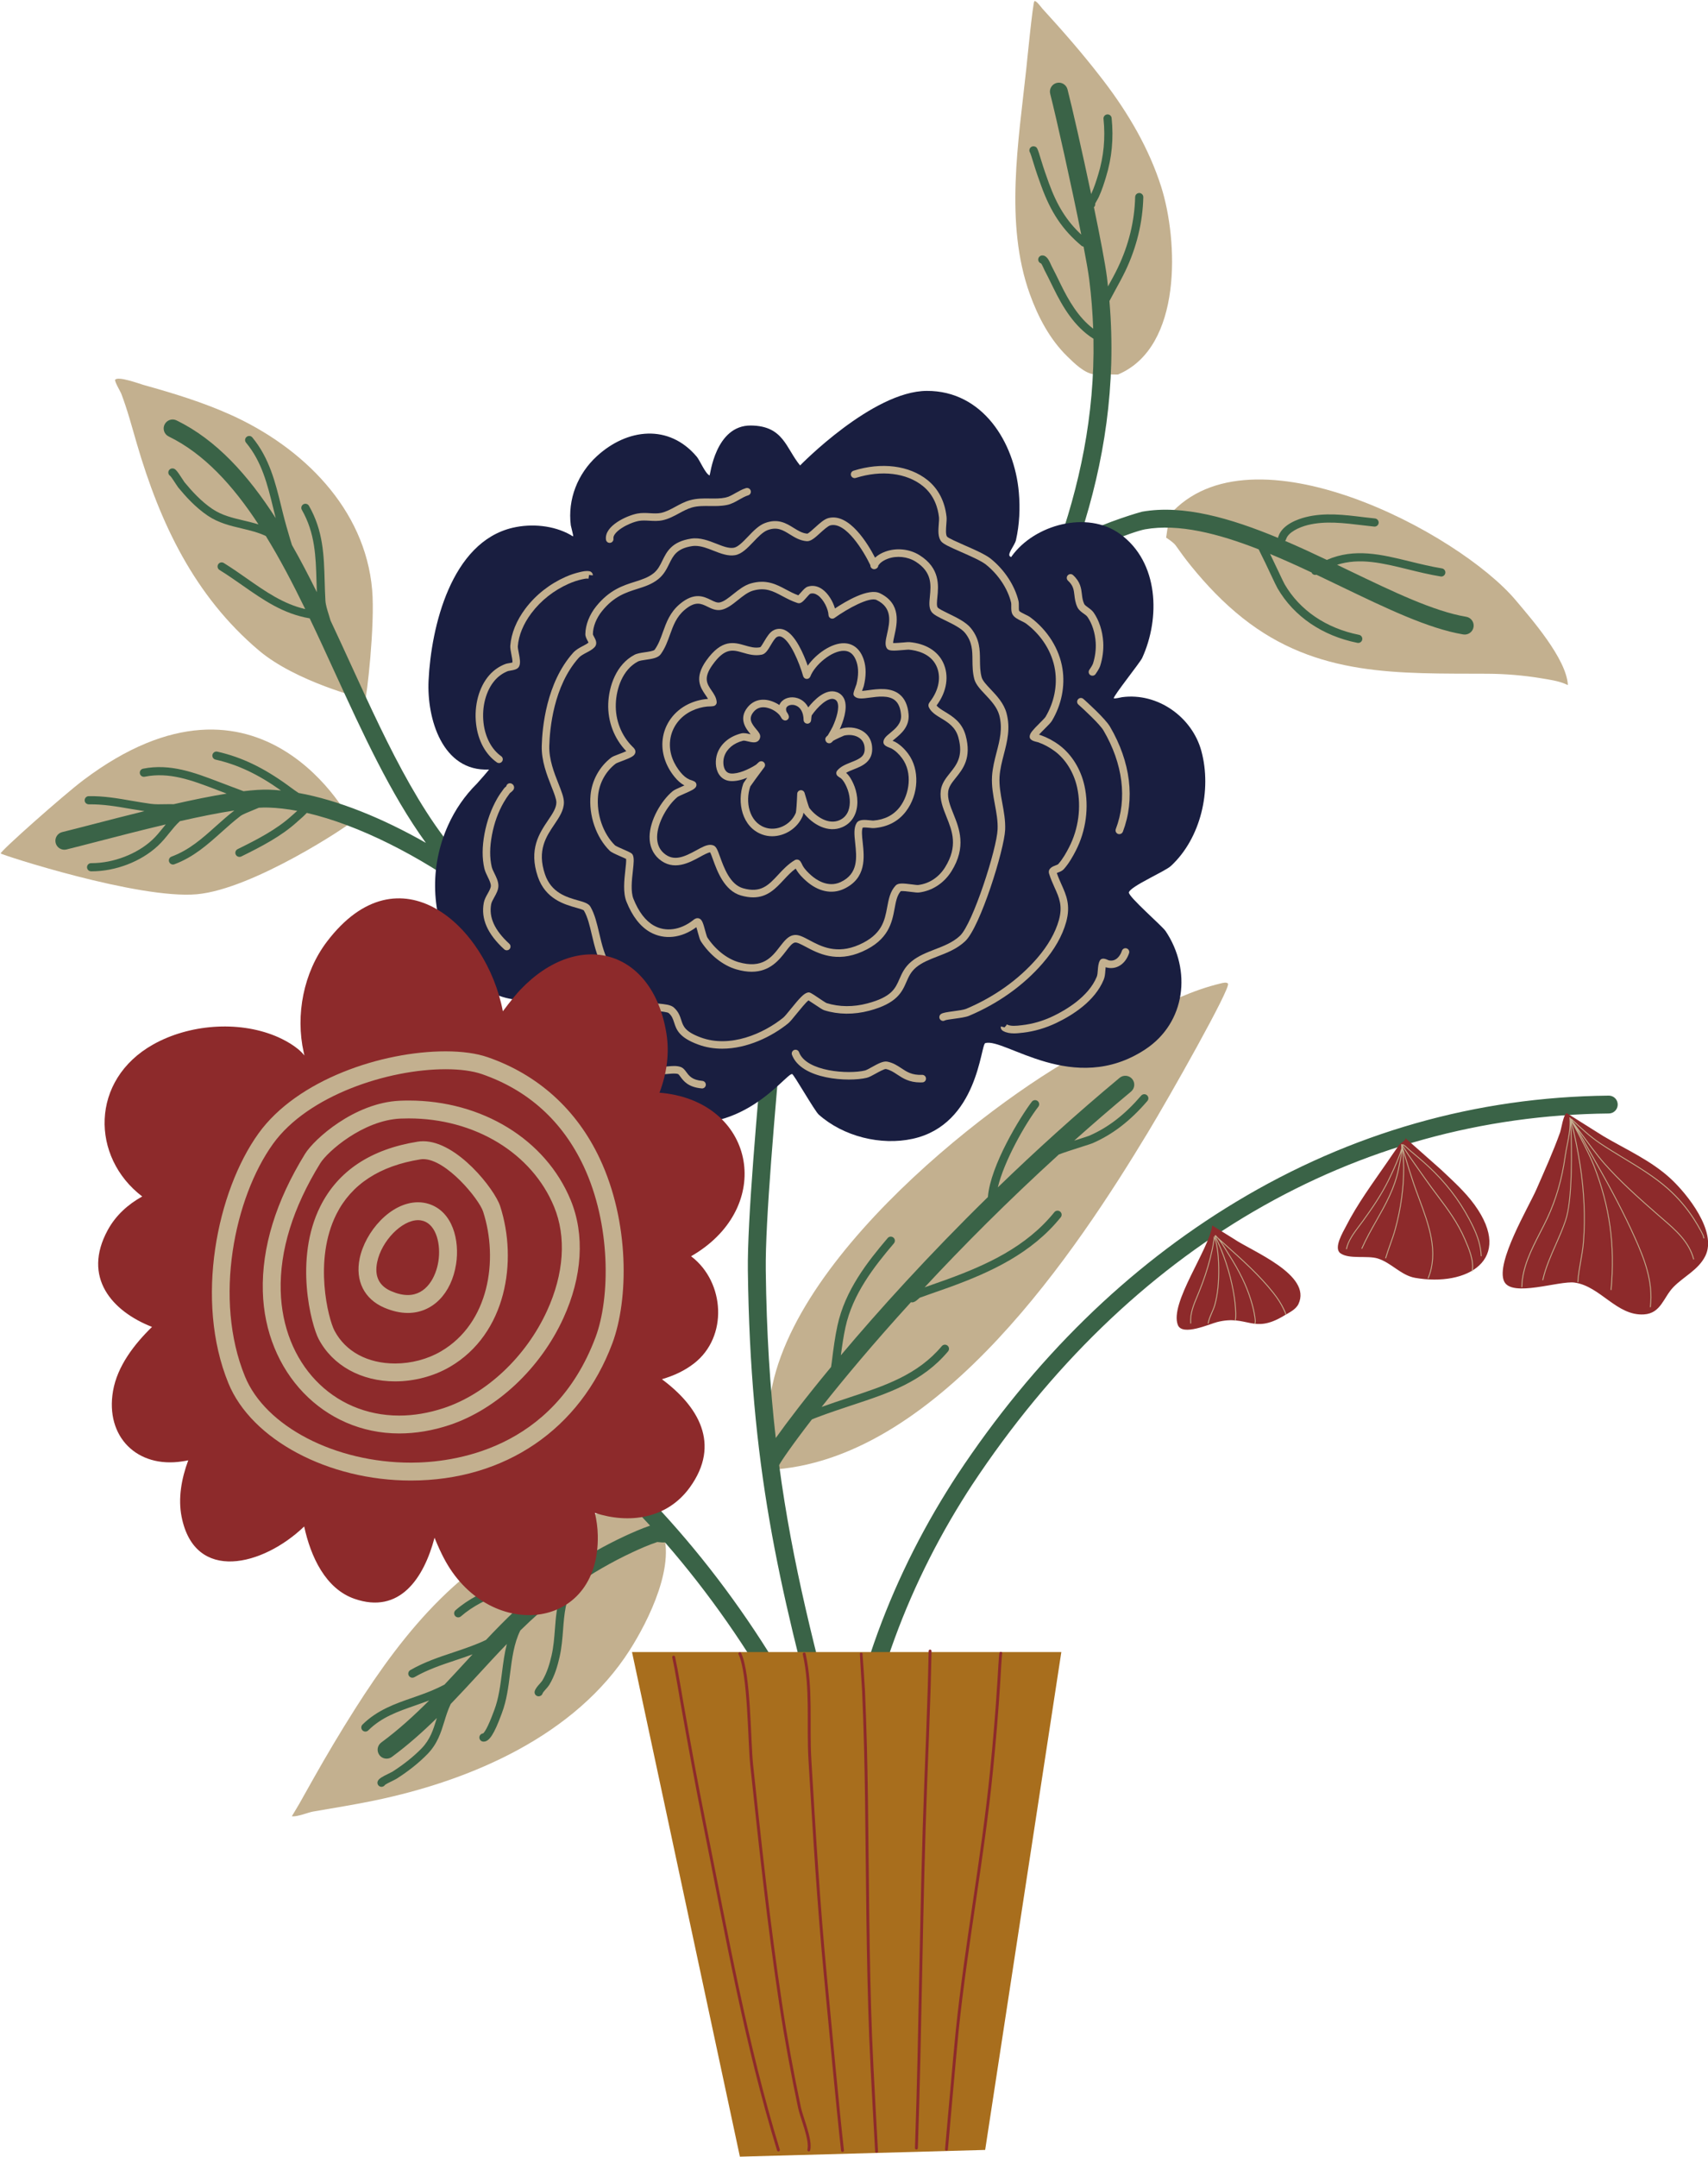 <?xml version="1.0" encoding="UTF-8"?><svg xmlns="http://www.w3.org/2000/svg" xmlns:xlink="http://www.w3.org/1999/xlink" height="610.3" preserveAspectRatio="xMidYMid meet" version="1.1" viewBox="-0.2 -0.3 483.5 610.3" width="483.5" zoomAndPan="magnify">
 <defs>
  <clipPath id="clip1">
   <path d="m178 467h123v142.98h-123z"/>
  </clipPath>
  <clipPath id="clip2">
   <path d="m27 253h456.34v204h-456.34z"/>
  </clipPath>
 </defs>
 <g id="surface1">
  <g id="change1_1"><path d="m185.31 430.29c-4.16-6.26-21.77-1.36-27.09 0.42-26.57 8.9-43.9 30.49-57.98 52.67-4.095 6.45-7.998 13.02-11.744 19.67-1.328 2.36-2.641 4.73-3.98 7.08-0.844 1.48-2.114 3.51-2.102 3.51 1.34 0.28 4.59-1.07 5.961-1.31 5.777-1.01 11.582-1.92 17.315-3.11 27.99-5.79 57.03-18.59 72.35-42.55 5.14-8.05 13.76-24.87 8.75-34.97m32.71-16.21c46.86-3.95 85.38-62.49 105.27-95.38 6.02-9.94 23.53-40.9 22.65-42.07-0.4-0.52-1.6-0.17-2.06-0.06-15.61 3.72-31.36 14.68-44.63 22.61-30.91 18.46-92.94 69.68-82.14 110.92m-195.27-191c-5.613 4.24-23.492 20.08-23.324 20.7 0.094 0.33 38.977 13.01 55.52 11.54 16.019-1.43 43.332-19.7 43.726-20.4 0.035-0.06-25.367-50.01-75.922-11.84zm79.866-22.98c0.35 0.08 2.83-20.95 1.96-30.94-1.99-23.04-19.72-40.31-39.861-49.43-8-3.62-16.441-6.19-24.887-8.54-0.871-0.24-7.179-2.58-8-1.46-0.265 0.37 1.555 3.48 1.715 3.9 1.758 4.6 3.02 9.38 4.395 14.1 6.597 22.62 16.324 43.17 34.582 58.61 10.457 8.84 29.286 13.58 30.096 13.76zm226.73-45.72c-0.98-0.58 1.99 1.23 2.64 2.16 1.39 1.99 2.82 3.93 4.35 5.82 4.39 5.42 9.21 10.48 14.69 14.82 21.06 16.68 44 15.62 69.25 15.74 5.07 0.03 10.13 0.44 15.14 1.27 2.33 0.39 4.89 0.72 7.07 1.68 0.03 0.02 0.58 0.29 0.58 0.22-0.41-7.42-10.4-18.77-14.75-23.95-16.06-19.09-74.98-50.41-98.05-24.12m-20.74-39.86c0.14-0.07-0.31 0.07-0.47 0.05-2.85-0.26-5.78-3.22-7.68-5.07-4.96-4.82-8.31-11.207-10.63-17.664-7.19-19.98-3.18-43.234-0.99-63.797 0.13-1.226 1.85-18.769 2.29-19.082 0.45-0.32 2.01 1.836 2.22 2.071 5.71 6.25 11.24 12.55 16.42 19.254 0.36 0.472 0.74 0.945 1.1 1.421 6.87 9.02 12.73 18.989 16.17 29.832 4.75 14.981 6.15 45.344-12.28 53.085" fill="#c3b08f" fill-rule="evenodd"/></g>
  <g id="change2_1"><path d="m272.79 214.99c0.39 0.22 0.82 0.33 1.25 0.33 0.88 0 1.73-0.46 2.2-1.29 9.95-17.57 19.69-35.83 26.84-55.37 3.51-3.16 17.37-8.55 20.88-9.18 9.45-1.68 20.69 1.19 32.14 5.67 1.22 2.39 2.61 5.34 3.47 7.18 0.91 1.93 1.57 3.33 1.89 3.87 4.63 7.94 12.65 13.41 22.6 15.41 0.07 0.01 0.15 0.02 0.23 0.02 0.53 0 1.02-0.38 1.13-0.93 0.12-0.63-0.28-1.24-0.91-1.36-9.29-1.86-16.76-6.94-21.05-14.3-0.27-0.46-0.97-1.96-1.79-3.7-0.9-1.91-1.67-3.52-2.34-4.89 3.94 1.64 7.88 3.42 11.76 5.25 0.03 0.07 0.04 0.14 0.09 0.2 0.29 0.43 0.82 0.59 1.29 0.44 2.36 1.12 4.7 2.25 7.01 3.36 12.67 6.1 24.64 11.87 34.53 13.53 1.38 0.23 2.69-0.7 2.92-2.08s-0.7-2.69-2.08-2.92c-9.18-1.53-20.83-7.15-33.18-13.09-1.12-0.54-2.24-1.08-3.37-1.62 6.42-2.05 12.86-0.48 20.06 1.29 2.98 0.73 6.05 1.49 9.25 2.01 0.07 0.01 0.12 0.02 0.19 0.02 0.56 0 1.05-0.41 1.14-0.98 0.1-0.63-0.33-1.22-0.96-1.32-3.1-0.51-6.14-1.25-9.07-1.97-8.04-1.98-15.71-3.85-23.5-0.43-3.89-1.85-7.84-3.68-11.82-5.38 0.13-0.14 0.25-0.31 0.31-0.57 0.65-1.92 3.68-3.31 6.07-3.91 4.91-1.24 10.3-0.58 15.51 0.05 1.12 0.13 2.23 0.27 3.32 0.38 0.63 0.06 1.2-0.39 1.27-1.03 0.06-0.63-0.4-1.2-1.03-1.27-1.08-0.11-2.17-0.24-3.28-0.37-5.42-0.67-11.03-1.35-16.35 0-1.93 0.48-6.51 1.97-7.68 5.35-0.09 0.15-0.13 0.33-0.14 0.52-13.39-5.57-26.89-9.49-38.52-7.41-0.16 0.02-9.93 2.77-17.38 6.62 6.63-20.44 10.2-42.31 8.17-66.237 0.55-1.047 1.11-2.09 1.68-3.125 0.94-1.719 1.92-3.496 2.8-5.317 3.21-6.726 4.93-13.769 5.11-20.937 0.01-0.641-0.49-1.168-1.13-1.188-0.64-0.004-1.17 0.493-1.18 1.129-0.17 6.84-1.82 13.571-4.89 19.996-0.84 1.762-1.81 3.512-2.74 5.2l-0.06 0.117c-0.1-0.863-0.18-1.723-0.29-2.594-0.5-3.887-1.96-11.476-3.69-19.824 0.3-0.274 0.43-0.664 0.36-1.043 0.13-0.238 0.29-0.512 0.4-0.715 0.26-0.449 0.51-0.894 0.64-1.184 0.86-1.882 1.49-3.867 2.01-5.586 1.67-5.46 2.19-10.921 1.6-16.703-0.07-0.632-0.61-1.097-1.27-1.031-0.64 0.067-1.1 0.637-1.03 1.27 0.56 5.464 0.07 10.629-1.51 15.789-0.5 1.644-1.11 3.551-1.9 5.304-0.02 0.043-0.06 0.106-0.09 0.157-2.52-11.946-5.38-24.528-6.69-29.602-0.35-1.355-1.73-2.172-3.08-1.824s-2.17 1.73-1.82 3.082c1.64 6.398 6.01 25.863 8.79 39.832-4.12-3.852-6.85-8.215-9.16-14.574-0.68-1.864-1.46-4.078-2.17-6.414-1.09-3.645-1.19-3.688-1.75-3.914-0.32-0.133-0.69-0.118-0.99 0.043-0.57 0.3-0.78 1-0.48 1.566 0.03 0.051 0.06 0.102 0.09 0.145 0.13 0.324 0.46 1.289 0.93 2.859 0.71 2.359 1.51 4.613 2.2 6.504 2.74 7.551 6.05 12.461 11.4 16.949 0.17 0.145 0.38 0.215 0.59 0.242 0.76 3.938 1.33 7.219 1.6 9.317 0.6 4.711 0.95 9.339 1.12 13.898-4.21-3.187-6.99-8.043-9.17-12.496l-0.42-0.863c-0.69-1.422-1.41-2.887-2.16-4.313-0.07-0.125-0.14-0.293-0.22-0.476-0.4-0.891-0.89-1.997-1.78-2.442-0.32-0.16-0.96-0.25-1.42 0.153-0.36 0.308-0.49 0.796-0.34 1.242 0.12 0.359 0.42 0.633 0.77 0.742 0.22 0.269 0.52 0.937 0.66 1.242 0.1 0.238 0.2 0.453 0.28 0.617 0.74 1.395 1.44 2.844 2.13 4.246l0.43 0.871c2.54 5.196 5.87 10.915 11.32 14.332 0.37 21.738-3.95 41.798-10.78 60.668-0.63 0.78-1.04 1.57-1.17 2.36-0.04 0.27-0.04 0.54 0 0.8-6.94 18.32-16.15 35.55-25.55 52.15-0.7 1.21-0.27 2.76 0.95 3.45" fill="#3a6347"/></g>
  <g id="change2_2"><path d="m133.54 252.82c0.51 0.43 1.02 0.85 1.53 1.27 0.23 0.18 0.48 0.31 0.73 0.4 15.84 11.94 28.83 26.13 33.17 38.53 0.37 1.04 1.34 1.69 2.39 1.69 0.28 0 0.56-0.05 0.84-0.14 1.32-0.46 2.01-1.91 1.55-3.23-4.92-14.05-19.7-29.93-37.44-42.82-15.59-13.64-26.53-37.52-37.119-60.63-1.921-4.19-3.851-8.41-5.82-12.58-0.152-0.54-0.316-1.08-0.484-1.61-0.438-1.39-0.895-2.82-0.969-4.06-0.109-1.86-0.16-3.71-0.211-5.49-0.211-7.33-0.406-14.25-4.449-21.32-0.32-0.55-1.024-0.74-1.578-0.43-0.555 0.32-0.75 1.03-0.43 1.58 3.754 6.57 3.945 13.2 4.145 20.23 0.027 1 0.058 2.02 0.097 3.06-2.262-4.57-4.59-9.04-7.031-13.32-0.176-0.54-0.352-1.08-0.512-1.63-0.66-2.2-1.418-4.81-2.066-7.42l-0.438-1.78c-1.668-6.8-3.386-13.83-8.218-19.64-0.407-0.49-1.137-0.55-1.629-0.14-0.493 0.41-0.559 1.13-0.149 1.62 4.489 5.4 6.071 11.86 7.746 18.71l0.442 1.79c0.074 0.29 0.148 0.57 0.218 0.86-7.808-12.17-16.812-22.17-28.082-27.66-1.257-0.61-2.773-0.09-3.386 1.17-0.614 1.26-0.09 2.77 1.168 3.38 9.996 4.87 18.203 13.85 25.422 24.89-1.383-0.43-2.786-0.77-4.172-1.1-3.164-0.75-6.153-1.45-8.844-3.25-3.289-2.2-5.969-5.22-7.926-7.58-0.078-0.11-0.258-0.38-0.484-0.73-1.719-2.65-2.125-3.17-2.922-3.19-0.637 0-1.168 0.49-1.18 1.13-0.011 0.44 0.227 0.82 0.582 1.03 0.344 0.38 1.199 1.7 1.582 2.29 0.305 0.46 0.543 0.83 0.629 0.93 2.067 2.5 4.895 5.67 8.434 8.04 3.035 2.03 6.371 2.82 9.597 3.58 2.379 0.57 4.665 1.12 6.778 2.13 3.961 6.42 7.633 13.44 11.156 20.68-6.227-1.46-11.223-4.95-16.457-8.61-2.105-1.48-4.285-3-6.594-4.43-0.543-0.34-1.258-0.17-1.594 0.37-0.335 0.55-0.167 1.26 0.379 1.6 2.25 1.39 4.403 2.9 6.481 4.35 5.918 4.14 11.547 8.07 19.043 9.34 2.422 5.05 4.781 10.2 7.125 15.32 7.8 17.02 15.78 34.44 25.77 48.21-12.22-6.97-24.848-12.1-36.036-14.12-0.683-0.45-1.57-1.06-2.73-1.93l-0.235-0.18c-7.023-5.09-13.203-8.04-20.035-9.58-0.617-0.14-1.238 0.25-1.379 0.87-0.144 0.62 0.25 1.24 0.871 1.38 6.293 1.42 12.039 4.14 18.52 8.74-1.148-0.11-2.285-0.2-3.391-0.23-2.007-0.06-4.453 0.1-7.211 0.43l-0.043-0.02c-1.07-0.4-2.136-0.8-3.203-1.2l-1.84-0.7c-0.664-0.25-1.324-0.5-1.984-0.75-6.73-2.57-13.691-5.23-21.363-3.7-0.625 0.13-1.031 0.74-0.906 1.37 0.125 0.62 0.734 1.03 1.359 0.9 7.016-1.4 13.363 1.03 20.086 3.59 0.664 0.25 1.328 0.51 1.996 0.76l1.137 0.43c-4.621 0.75-9.778 1.81-15.016 3-0.797-0.02-1.602-0.02-2.391 0-1.347 0.03-2.742 0.07-4.035-0.1-1.801-0.24-3.629-0.56-5.398-0.86-3.957-0.69-8.043-1.4-12.235-1.31-0.636 0.01-1.144 0.54-1.132 1.18 0.011 0.64 0.515 1.11 1.179 1.13 3.965-0.07 7.766 0.58 11.793 1.28 1.297 0.22 2.629 0.44 3.965 0.64-5.215 1.28-10.258 2.59-14.664 3.73-3.41 0.88-6.371 1.65-8.629 2.2-1.355 0.33-2.191 1.7-1.859 3.06 0.332 1.35 1.699 2.19 3.058 1.86 2.274-0.56 5.258-1.33 8.7-2.22 5.5-1.42 12.414-3.22 19.418-4.87-0.266 0.33-0.532 0.65-0.797 0.98-0.93 1.15-1.895 2.35-3.02 3.39-4.301 4.01-11.019 6.59-17.152 6.59-0.055 0-0.113-0.01-0.168 0-0.633 0-1.149 0.51-1.156 1.14-0.004 0.64 0.511 1.16 1.148 1.17h0.18c6.785 0 13.945-2.75 18.726-7.2 1.242-1.16 2.262-2.42 3.242-3.64 0.969-1.2 1.903-2.35 3-3.35 5.438-1.23 10.778-2.32 15.403-3.02-1.828 1.42-3.539 2.94-5.184 4.41-3.89 3.49-7.566 6.78-12.59 8.64-0.597 0.22-0.906 0.88-0.683 1.48 0.172 0.47 0.613 0.76 1.082 0.76 0.137 0 0.269-0.03 0.402-0.07 5.438-2.01 9.449-5.61 13.332-9.09 1.707-1.52 3.473-3.11 5.352-4.55 0.629-0.48 2.082-1.06 3.363-1.58 0.754-0.3 1.367-0.55 1.871-0.78 0.984-0.06 1.899-0.08 2.711-0.05 2.586 0.08 5.313 0.4 8.149 0.93-0.383 0.36-0.848 0.78-1.43 1.28l-0.242 0.21c-4.2 3.79-9.586 6.59-15.2 9.35-0.574 0.28-0.808 0.98-0.527 1.55 0.203 0.41 0.613 0.64 1.039 0.64 0.172 0 0.344-0.03 0.512-0.11 5.765-2.84 11.308-5.72 15.726-9.71l0.196-0.18c1.156-0.98 2.015-1.78 2.629-2.45 14.719 3.4 31.919 12.18 46.899 23.09" fill="#3a6347"/></g>
  <g id="change2_3"><path d="m455.19 309.73c-37.51 0.38-72.99 10.48-105.46 30.04-30.72 18.51-57.3 44.52-78.98 77.32-0.9 1.37-1.87 2.88-2.95 4.63-9.03 14.53-16.29 29.95-21.57 45.83-3.65 10.97-6.04 21.04-7.27 30.68-8.51-31.34-14.87-56.04-18.6-83.93 0.01-0.04 0.04-0.07 0.05-0.1 0.38-0.84 3.52-5.47 9.21-12.83 0.54-0.24 1.09-0.45 1.67-0.67 3.12-1.18 6.33-2.25 9.1-3.17l0.82-0.27c10.14-3.35 19.72-6.52 26.96-15.15 0.41-0.49 0.35-1.22-0.14-1.63s-1.22-0.35-1.63 0.14c-6.83 8.13-16.1 11.2-25.92 14.44l-0.82 0.28c-2.23 0.73-4.75 1.57-7.28 2.49 6.18-7.82 14.67-18.01 25.28-29.64 0.12 0.03 0.23 0.04 0.34 0.04 0.65 0 1.18-0.46 1.66-0.88 0.17-0.15 0.45-0.4 0.55-0.45 1.4-0.51 2.81-1 4.21-1.49 1.44-0.5 2.89-1 4.32-1.52 11.36-4.16 23.02-9.42 31.33-19.73 0.4-0.5 0.32-1.23-0.18-1.62-0.49-0.4-1.22-0.33-1.62 0.17-7.96 9.87-19.28 14.97-30.32 19-1.42 0.52-2.86 1.02-4.29 1.52-0.71 0.24-1.41 0.5-2.12 0.75 10.75-11.57 23.48-24.38 37.99-37.59 1.15-0.47 4.52-1.55 6.43-2.16 1.89-0.6 2.81-0.9 3.11-1.03 5.73-2.5 10.67-6.31 15.53-11.96 0.42-0.49 0.36-1.22-0.13-1.63-0.48-0.42-1.21-0.36-1.63 0.12-4.62 5.38-9.29 8.99-14.7 11.35-0.22 0.1-1.63 0.55-2.88 0.95-0.49 0.15-0.95 0.3-1.38 0.44 5.15-4.6 10.52-9.24 16.09-13.88 1.08-0.9 1.22-2.5 0.33-3.57-0.9-1.07-2.5-1.22-3.57-0.32-12.45 10.37-23.99 20.85-34.47 31 1.79-7.51 7.75-17.99 11.47-22.84 0.39-0.5 0.29-1.23-0.22-1.62-0.5-0.39-1.23-0.29-1.62 0.21-3.23 4.23-11.75 18.05-12.44 26.98-16.97 16.62-31.05 32.22-41.62 44.78 0.36-2.76 0.74-5.35 1.29-7.89 2.04-9.46 8.15-17.23 13.72-23.78 0.41-0.49 0.36-1.22-0.13-1.63s-1.22-0.36-1.63 0.13c-5.75 6.76-12.07 14.8-14.22 24.79-0.7 3.21-1.12 6.41-1.56 9.97l-0.05 0.4c-0.06 0.46-0.11 0.9-0.19 1.32-7.13 8.6-12.42 15.55-15.66 20.1-1.64-14.37-2.61-29.77-2.83-47.46-0.18-13.85 2.63-45.24 4.88-70.46 1.27-14.11 2.36-26.29 2.81-33.82 0.08-1.4-0.98-2.6-2.38-2.68-1.42-0.1-2.59 0.98-2.68 2.37-0.44 7.46-1.53 19.61-2.79 33.68-2.27 25.34-5.09 56.86-4.91 70.97 0.71 55.21 8.5 88.27 21.53 136.51-16.57-34.8-40.65-66.55-69.1-90.47-0.13-0.12-0.44-0.4-0.87-0.8-7.76-7.14-9.9-8.39-12.07-7.1-1.2 0.72-1.59 2.27-0.88 3.47 0.48 0.79 1.31 1.23 2.17 1.24 0.81 0.43 2.76 1.89 7.35 6.12 0.51 0.47 0.89 0.81 1.05 0.94 8.1 6.82 15.84 14.28 23.14 22.28-2.6 0.9-5.08 2-7.17 2.97-5.54 2.58-10.92 5.63-16.08 9.1-1.35 0.34-2.76 0.67-4.29 1.01l-0.47 0.1c-9.26 2.05-19.75 4.37-27.06 10.76-0.48 0.42-0.53 1.15-0.11 1.63s1.15 0.53 1.63 0.11c6.69-5.84 16.52-8.13 25.34-10.08-0.18 0.12-0.35 0.25-0.52 0.37-6.54 4.94-12.28 10.61-17.71 16.37-1.34 0.66-2.73 1.21-4.08 1.72-1.78 0.67-3.58 1.28-5.32 1.86-3.97 1.32-8.07 2.69-12.03 4.96-0.55 0.32-0.74 1.02-0.43 1.58 0.22 0.37 0.61 0.58 1.01 0.58 0.19 0 0.39-0.05 0.57-0.15 3.76-2.16 7.57-3.43 11.61-4.78 1.59-0.53 3.22-1.08 4.86-1.69-0.68 0.74-1.37 1.49-2.05 2.22-1.94 2.11-3.9 4.24-5.9 6.35-0.49 0.26-1.04 0.53-1.65 0.82l-0.28 0.13c-2.31 1.1-4.75 1.94-7.1 2.76-4.93 1.71-10.01 3.48-14.18 7.6-0.45 0.45-0.45 1.18 0 1.64 0.22 0.22 0.52 0.34 0.82 0.34 0.29 0 0.59-0.11 0.81-0.33 3.79-3.76 8.41-5.36 13.3-7.06 1.3-0.46 2.62-0.92 3.95-1.42-4.23 4.24-8.68 8.31-13.56 11.9-1.13 0.83-1.37 2.41-0.54 3.54 0.49 0.67 1.26 1.03 2.04 1.03 0.52 0 1.05-0.16 1.5-0.49 4.58-3.38 8.77-7.11 12.73-11-0.03 0.1-0.07 0.21-0.1 0.32-0.91 2.95-1.76 5.74-4.25 8.3-2.26 2.31-5.04 4.52-8.25 6.58-0.16 0.1-0.61 0.32-1.02 0.51-1.84 0.9-2.74 1.4-3.08 2.09-0.28 0.57-0.04 1.27 0.53 1.54 0.17 0.09 0.34 0.12 0.51 0.12 0.38 0 0.76-0.19 0.97-0.53 0.32-0.27 1.5-0.85 2.09-1.13 0.54-0.27 0.97-0.48 1.24-0.65 3.37-2.15 6.28-4.48 8.67-6.92 2.88-2.95 3.85-6.15 4.8-9.23 0.5-1.63 1.02-3.32 1.82-4.98 2.69-2.79 5.29-5.61 7.86-8.4 2.62-2.85 5.28-5.74 8.02-8.57-0.67 2.64-1.03 5.39-1.37 8.09-0.46 3.6-0.94 7.33-2.17 10.58l-0.14 0.36c-1.83 4.99-2.76 6.05-3.03 6.27-0.54 0.04-1 0.47-1.06 1.02-0.07 0.64 0.38 1.21 1.02 1.29 0.06 0 0.13 0.01 0.2 0.01 1.59 0 2.98-2.17 5.05-7.8l0.12-0.33c1.33-3.51 1.82-7.37 2.3-11.11 0.56-4.4 1.11-8.59 2.89-12.2 3.49-3.42 7.14-6.7 11.06-9.67 0.09-0.06 0.17-0.12 0.25-0.18-1.01 3.1-1.26 6.28-1.5 9.38-0.19 2.49-0.38 5.06-0.97 7.6-0.48 2.07-1.21 4.73-2.61 7.05-0.14 0.22-0.44 0.55-0.72 0.88-0.58 0.65-1.18 1.33-1.41 2.06-0.2 0.61 0.14 1.26 0.75 1.45 0.12 0.04 0.23 0.05 0.35 0.05 0.49 0 0.95-0.31 1.1-0.8 0.08-0.27 0.6-0.84 0.94-1.23 0.37-0.41 0.72-0.81 0.97-1.22 1.57-2.58 2.36-5.48 2.88-7.72 0.63-2.71 0.83-5.37 1.03-7.94 0.33-4.32 0.65-8.43 2.94-12.25 5.32-3.68 10.9-6.9 16.65-9.58 2.08-0.97 4.55-2.08 7.07-2.92 0.17 0 0.46 0.04 0.66 0.06 0.59 0.08 1.09 0.08 1.53 0.05 24.79 28.5 44.13 63.17 54.86 99.17 0.32 1.1 1.33 1.81 2.42 1.81 0.24 0 0.48-0.04 0.72-0.11 1.34-0.4 2.11-1.81 1.71-3.15-1.56-5.24-3.3-10.45-5.21-15.61 0.28-0.18 0.52-0.41 0.72-0.68 0.43-0.62 0.57-1.4 0.37-2.13l-0.49-1.8c-0.13-3.05 0.28-9.73 0.51-12.05 1.07-10.14 3.48-20.76 7.38-32.46 5.15-15.51 12.24-30.56 21.06-44.76 1.06-1.71 2-3.18 2.88-4.51 44.32-67.04 108.34-104.36 180.26-105.09 1.4-0.02 2.52-1.16 2.5-2.56-0.01-1.39-1.13-2.5-2.55-2.5" fill="#3a6347"/></g>
  <g clip-path="url(#clip1)" id="change3_1">
   <path d="m300.24 467.19l-21.56 140.88-69.43 1.91-30.54-142.79h121.53" fill="#a86e1d" fill-rule="evenodd"/>
  </g>
  <g id="change4_1"><path d="m226.29 131.41s20.49-21.05 35.87-21.1c15.82-0.05 24.81 14.55 26.05 28.69 0.4 4.52 0.19 9.09-0.81 13.53-0.36 1.62-2.98 4.36-1.38 4.78 0.09 0.02 0.12-0.13 0.17-0.2 6.44-8.97 21.4-13.04 30.7-6.29 10.97 7.95 11.41 23.77 6.23 35.08-0.59 1.28-8.21 10.8-8.03 11.38 0.06 0.24 2.19-0.28 2.36-0.3 10.08-1.34 19.82 5.63 22.43 15.23 3 11.07-0.14 24.67-8.61 32.53-1.7 1.58-11.45 5.74-11.9 7.47-0.3 1.13 9.38 9.47 10.39 10.97 7.4 11.02 5.75 25.91-5.79 33.49-20.27 13.32-39.78-3.36-45.25-1.8-1.36 0.39-2.02 23.02-20.56 27.08-9.03 1.98-19.63-0.66-26.59-6.85-1.18-1.05-7.08-11.45-7.54-11.48-1.92-0.12-14.81 18.98-37.01 12.63-11.28-3.23-22.14-11.53-24.92-23.39-1.37-5.82-1.67-12.61 0.73-18.22 0.07-0.17-6.49 6.11-11.04 7.39-9.57 2.68-19.43-4-23.84-12.12-6.18-11.41-6.62-24.93-1.29-36.7 1.98-4.4 4.72-8.37 8.14-11.76 0.38-0.37 3.53-4 3.42-3.99-13.23 0.62-17.62-14.46-17.1-25.2 0.72-15.1 6.37-39.15 23.82-43.22 5.32-1.24 11.56-0.69 16.36 2.02 0.08 0.05 0.63 0.45 0.75 0.37 0.11-0.06-0.65-2.87-0.67-3.09-0.92-7.38 1.96-14.57 7.37-19.54 8.6-7.9 20.42-9.22 28.3 0.15 0.85 1 2.45 4.86 3.63 5.29 0.14 0.06 1.58-14.24 11.7-14.13 9.24 0.1 9.87 6.4 13.91 11.3" fill="#191e40" fill-rule="evenodd"/></g>
  <g id="change1_2"><path d="m160.8 164.88c1.2-0.53 2.44-0.95 3.69-1.23 0.57-0.13 1.27-0.29 1.76-0.21 0.02 0.01 0.12 0.02 0.14 0.02l0.16-1.05-1.07-0.12 2.13 0.23c0.05-0.56-0.41-1.08-0.96-1.18-0.95-0.16-1.92 0.06-2.63 0.23-1.39 0.32-2.76 0.77-4.09 1.36-4.55 2.02-8.5 5.13-11.41 9-2.52 3.36-3.99 6.98-4.27 10.49-0.04 0.64 0.12 1.47 0.3 2.42 0.13 0.66 0.36 1.81 0.32 2.32-0.28 0.09-0.76 0.17-1.02 0.21-0.4 0.07-0.72 0.12-0.96 0.22-1.74 0.64-3.32 1.74-4.59 3.18-2.91 3.31-4.34 8.59-3.73 13.78 0.55 4.73 2.64 8.59 5.87 10.88 0.19 0.14 0.4 0.2 0.62 0.2 0.33 0 0.66-0.16 0.87-0.45 0.34-0.48 0.23-1.15-0.25-1.49-2.7-1.9-4.52-5.33-5-9.39-0.54-4.6 0.7-9.25 3.23-12.12 1.03-1.17 2.32-2.07 3.71-2.59 0.13-0.04 0.34-0.07 0.59-0.11 1.08-0.19 2.11-0.37 2.52-1.16 0.49-0.93 0.21-2.37-0.08-3.89-0.14-0.7-0.29-1.5-0.27-1.85 0.24-3.1 1.57-6.34 3.85-9.37 2.69-3.58 6.34-6.46 10.57-8.33" fill="#c3b08f"/></g>
  <g id="change1_3"><path d="m306.49 197.48c-0.44-0.39-1.11-0.36-1.51 0.09-0.39 0.44-0.35 1.11 0.09 1.5 1.63 1.45 6.07 5.57 7.11 7.34 5.51 9.42 6.75 19.32 3.48 27.89-0.21 0.55 0.07 1.16 0.62 1.38 0.12 0.04 0.25 0.06 0.38 0.06 0.43 0 0.83-0.26 1-0.68 3.5-9.18 2.21-19.74-3.64-29.73-1.4-2.38-6.91-7.3-7.53-7.85" fill="#c3b08f"/></g>
  <g id="change1_4"><path d="m172.39 153.32c0.05 0 0.09-0.01 0.14-0.01 0.58-0.08 1-0.61 0.92-1.2-0.25-1.92 4.23-4.44 7.17-5 0.97-0.18 1.99-0.12 3.06-0.06 1.2 0.07 2.45 0.14 3.72-0.14 1.68-0.36 3.17-1.17 4.62-1.95 1.24-0.67 2.41-1.3 3.66-1.66 1.65-0.46 3.31-0.43 5.08-0.41 1.57 0.02 3.19 0.04 4.83-0.3 1.29-0.26 2.41-0.9 3.48-1.52 0.86-0.48 1.67-0.95 2.52-1.2 0.57-0.17 0.89-0.76 0.72-1.33-0.17-0.56-0.76-0.88-1.33-0.72-1.09 0.33-2.04 0.88-2.97 1.4-0.97 0.56-1.89 1.08-2.86 1.28-1.41 0.3-2.84 0.28-4.36 0.26-1.84-0.03-3.74-0.05-5.68 0.49-1.48 0.41-2.82 1.14-4.11 1.84-1.37 0.74-2.67 1.44-4.05 1.74-0.99 0.21-2.04 0.15-3.15 0.09-1.16-0.07-2.35-0.13-3.57 0.1-2.83 0.53-9.41 3.42-8.89 7.37 0.06 0.54 0.52 0.93 1.05 0.93" fill="#c3b08f"/></g>
  <g id="change1_5"><path d="m144.59 221.43c-0.54-0.24-1.17 0-1.41 0.54-0.04 0.08-0.06 0.17-0.08 0.25 0 0.01-0.01 0.01-0.02 0.02-0.23 0.18-0.47 0.37-0.64 0.61-0.72 0.94-1.37 1.9-1.92 2.86-1.67 2.92-2.87 6.24-3.56 9.88-0.7 3.75-0.71 6.98-0.05 9.86 0.2 0.84 0.59 1.63 0.96 2.39 0.43 0.89 0.84 1.72 0.88 2.46 0.02 0.63-0.45 1.47-0.9 2.27-0.46 0.82-0.93 1.67-1.1 2.59-0.86 4.53 1.04 8.84 5.78 13.17 0.2 0.19 0.46 0.28 0.72 0.28 0.29 0 0.57-0.11 0.79-0.34 0.39-0.44 0.36-1.12-0.07-1.51-4.15-3.8-5.83-7.46-5.13-11.21 0.11-0.57 0.48-1.23 0.87-1.93 0.6-1.07 1.22-2.18 1.17-3.42-0.05-1.18-0.58-2.25-1.09-3.3-0.34-0.68-0.66-1.33-0.8-1.93-0.6-2.59-0.58-5.53 0.07-8.99 0.64-3.4 1.76-6.5 3.32-9.21 0.5-0.88 1.09-1.76 1.74-2.62 0.07-0.08 0.18-0.16 0.29-0.24 0.45-0.36 1-0.8 0.91-1.53-0.06-0.42-0.33-0.77-0.73-0.95" fill="#c3b08f"/></g>
  <g id="change1_6"><path d="m198.62 305.56c-2.88-0.24-3.74-1.42-4.5-2.45-0.45-0.62-0.92-1.26-1.74-1.52-1.11-0.36-2.35-0.24-3.55-0.13-0.95 0.09-1.85 0.17-2.57 0.02-4.13-0.86-7.96-3.48-11.71-8-2.06-2.48-3.67-5.28-4.79-8.3-0.41-1.11-0.7-2.12-0.88-3.09-0.02-0.16-0.09-0.4-0.17-0.64-0.01-0.06-0.03-0.13-0.05-0.19 0.18-0.47 0.01-1.02-0.43-1.3-0.53-0.33-1.03-0.2-1.34 0.03-0.68 0.53-0.45 1.31-0.22 2.07 0.05 0.16 0.1 0.31 0.12 0.41 0.19 1.1 0.51 2.23 0.97 3.46 1.2 3.24 2.94 6.24 5.15 8.91 4.07 4.91 8.3 7.77 12.91 8.73 1.04 0.21 2.14 0.11 3.2 0.01 1.04-0.09 2.02-0.18 2.71 0.04 0.16 0.05 0.43 0.42 0.67 0.75 0.87 1.19 2.19 2.99 6.05 3.32 0.03 0 0.06 0.01 0.09 0.01 0.55 0 1.01-0.43 1.06-0.98 0.05-0.59-0.39-1.11-0.98-1.16" fill="#c3b08f"/></g>
  <g id="change1_7"><path d="m303.94 168.09c0.12 1.03 0.26 2.19 0.85 3.44 0.37 0.79 1.12 1.33 1.78 1.81 0.43 0.31 0.87 0.62 1.07 0.93 1.31 1.87 2.16 4.52 2.33 7.24 0.12 1.97-0.15 4.03-0.76 5.95-0.14 0.41-0.68 1.28-1.03 1.77-0.34 0.48-0.23 1.15 0.25 1.49 0.19 0.13 0.41 0.19 0.62 0.19 0.33 0 0.66-0.15 0.87-0.44 0.17-0.24 1.04-1.49 1.32-2.35 0.7-2.18 0.99-4.51 0.86-6.74-0.19-3.11-1.17-6.14-2.71-8.34-0.41-0.59-1-1.02-1.57-1.43-0.45-0.32-0.96-0.7-1.1-0.99-0.44-0.94-0.55-1.83-0.66-2.78-0.19-1.63-0.41-3.49-2.49-5.39-0.43-0.41-1.11-0.38-1.51 0.06-0.4 0.43-0.37 1.11 0.07 1.51 1.49 1.37 1.63 2.56 1.81 4.07" fill="#c3b08f"/></g>
  <g id="change1_8"><path d="m267.72 230.82c1.64 4.08 3.33 8.3-0.38 14.29-1.78 2.85-4.49 4.64-7.63 5.02-0.24 0.03-1.13-0.08-1.78-0.17-2.45-0.31-3.87-0.45-4.59 0.32-1.57 1.67-1.96 3.82-2.39 6.09-0.71 3.83-1.45 7.79-7.93 10.66-6.4 2.83-10.87 0.45-14.13-1.3-1.71-0.91-3.05-1.63-4.35-1.43-1.63 0.24-2.71 1.65-3.97 3.27-2.3 2.99-4.9 6.38-11.75 4.38-3.27-0.96-6.55-3.57-8.8-6.99-0.14-0.24-0.41-1.25-0.6-1.91-0.54-2.01-0.84-2.99-1.55-3.38-0.21-0.11-0.41-0.15-0.6-0.15-0.59 0-1.07 0.4-1.32 0.61-3.6 2.8-7.74 3.35-11.07 1.47-2.35-1.33-4.29-3.87-5.76-7.54-0.83-2.09-0.46-5.31-0.17-7.89 0.25-2.28 0.38-3.62 0-4.49-0.24-0.54-0.69-0.75-2.59-1.58-0.82-0.36-2.2-0.96-2.47-1.19-3.39-3.34-5.28-8.84-4.79-14.02 0.33-3.6 2.16-6.93 5.01-9.11 0.21-0.14 1.09-0.48 1.74-0.72 2.56-0.97 3.54-1.42 3.78-2.33 0.21-0.83-0.45-1.43-0.75-1.7-3.19-3.14-4.92-7.56-4.76-12.14 0.15-4.29 1.88-9.7 6.28-12.01 0.42-0.22 1.4-0.37 2.26-0.49 1.76-0.26 3.42-0.5 4.18-1.57 1.27-1.76 1.95-3.68 2.62-5.54 0.93-2.59 1.81-5.03 4.15-7.01 3.06-2.57 4.65-1.79 6.5-0.88 1.13 0.56 2.42 1.19 3.95 0.86 1.64-0.36 3.1-1.53 4.64-2.76 1.37-1.1 2.78-2.22 4.21-2.64 3.56-1.03 5.7 0.11 8.4 1.56 1.3 0.69 2.65 1.41 4.26 1.93 0.91 0.29 1.57-0.46 2.49-1.5 0.33-0.38 0.9-1.02 1.07-1.11 0.71-0.24 1.42-0.09 2.18 0.43 1.65 1.16 2.96 3.9 3.02 5.58 0.02 0.39 0.24 0.74 0.6 0.92 0.35 0.17 0.77 0.14 1.09-0.09 3.75-2.69 9.92-6.04 11.91-5.09 4.63 2.23 3.72 6.3 2.99 9.57-0.38 1.71-0.69 3.06-0.12 4.03 0.5 0.86 1.62 0.83 4.95 0.54 0.51-0.04 1.14-0.1 1.29-0.09 2.19 0.2 6.14 1.05 7.81 4.57 1.45 3.04 0.78 6.83-1.8 10.18-0.44 0.54-0.54 1.08-0.3 1.58 0.64 1.37 2 2.2 3.43 3.07 2.02 1.22 4.1 2.49 4.91 5.44 1.46 5.3-0.49 7.73-2.38 10.08-1.15 1.44-2.35 2.94-2.6 4.95-0.33 2.57 0.61 4.92 1.61 7.42zm2.66-11.03c2.01-2.51 4.52-5.63 2.77-11.99-1.04-3.76-3.71-5.39-5.86-6.69-1-0.61-1.88-1.15-2.37-1.77 2.93-3.92 3.62-8.45 1.86-12.16-1.58-3.31-4.97-5.37-9.55-5.78-0.28-0.02-0.74 0.01-1.67 0.1-0.76 0.06-2.19 0.19-2.94 0.17 0.02-0.53 0.22-1.44 0.38-2.15 0.75-3.36 2.02-9-4.14-11.96-3.2-1.54-9.65 2.29-12.7 4.32-0.57-1.98-1.87-4.23-3.63-5.47-1.3-0.9-2.71-1.15-4.06-0.71-0.62 0.19-1.17 0.78-2.01 1.73-0.2 0.23-0.47 0.53-0.67 0.73-1.25-0.45-2.38-1.05-3.47-1.63-2.76-1.48-5.61-2.99-10-1.73-1.84 0.54-3.42 1.8-4.95 3.02-1.34 1.07-2.61 2.09-3.76 2.34-0.77 0.17-1.48-0.15-2.56-0.69-1.98-0.97-4.69-2.31-8.82 1.17-2.78 2.34-3.79 5.18-4.78 7.92-0.64 1.8-1.25 3.5-2.34 5.01-0.27 0.34-1.88 0.58-2.75 0.7-1.13 0.17-2.21 0.33-2.95 0.72-5.21 2.74-7.25 8.94-7.43 13.83-0.17 5.03 1.68 9.91 5.11 13.44-0.6 0.28-1.45 0.6-1.99 0.8-1.2 0.45-1.89 0.72-2.28 1.02-3.32 2.55-5.46 6.42-5.85 10.61-0.54 5.79 1.59 11.97 5.42 15.74 0.46 0.45 1.49 0.91 3.12 1.63 0.51 0.22 1.18 0.51 1.53 0.69 0.07 0.63-0.09 2.08-0.22 3.18-0.31 2.82-0.71 6.34 0.32 8.92 1.66 4.14 3.91 7.04 6.68 8.61 4.01 2.26 8.88 1.74 13.1-1.39 0.16 0.48 0.33 1.1 0.44 1.54 0.35 1.25 0.57 2.05 0.88 2.51 2.51 3.84 6.24 6.79 9.98 7.88 1.63 0.47 3.07 0.68 4.35 0.68 5.23 0 7.84-3.4 9.7-5.8 0.96-1.27 1.8-2.36 2.59-2.47 0.6-0.09 1.77 0.54 3.02 1.2 3.45 1.84 8.66 4.62 16.01 1.37 7.5-3.32 8.42-8.26 9.16-12.22 0.36-1.97 0.68-3.68 1.74-4.89 0.52-0.09 2.03 0.1 2.87 0.21 1.12 0.14 1.83 0.23 2.31 0.17 3.73-0.46 7.08-2.65 9.18-6.02 4.29-6.89 2.22-12.06 0.55-16.21-0.93-2.32-1.74-4.33-1.48-6.35 0.18-1.42 1.1-2.56 2.16-3.88" fill="#c3b08f"/></g>
  <g id="change1_9"><path d="m264.44 268.35c-2.31 0.9-4.71 1.83-6.65 3.44-1.9 1.58-2.68 3.35-3.36 4.91-1.2 2.75-2.23 5.12-9.09 6.94-3.97 1.06-7.97 1.02-11.54-0.09-0.31-0.12-1.52-0.94-2.32-1.48-2.14-1.44-2.43-1.62-2.99-1.52-1.13 0.22-2.39 1.65-4.81 4.63-0.85 1.05-1.73 2.14-2.15 2.48-5.57 4.51-15.04 8.69-23.37 5.61-4.46-1.65-4.95-3.16-5.51-4.91-0.36-1.11-0.76-2.38-2.11-3.57-0.86-0.77-2.53-0.93-4.29-1.1-1.03-0.1-2.2-0.21-2.7-0.44-4.09-1.82-7.66-5.1-10.6-9.73-1.97-3.11-2.77-6.52-3.54-9.81-0.64-2.72-1.24-5.29-2.46-7.42-0.56-0.96-1.81-1.32-3.55-1.81-3.19-0.9-7.55-2.14-9.33-7.38-2.3-6.77 0.34-10.67 2.66-14.1 1.39-2.06 2.7-4 2.7-6.26 0-1.38-0.68-3.1-1.54-5.28-1.21-3.05-2.7-6.84-2.6-10.66 0.13-4.85 1.2-16.98 8.35-24.97 0.54-0.59 1.37-1.03 2.17-1.45 0.82-0.43 1.66-0.87 2.27-1.51 0.96-1 0.31-2.19-0.08-2.91-0.14-0.25-0.37-0.67-0.36-0.83 0.02-2.13 0.97-4.51 2.59-6.52 3.38-4.18 6.72-5.23 9.95-6.26 2.13-0.67 4.14-1.31 5.97-2.78 1.59-1.27 2.38-2.88 3.08-4.3 1.14-2.34 2.13-4.36 6.51-5.04 0.29-0.04 0.58-0.06 0.88-0.06 1.7 0 3.47 0.69 5.18 1.37 2.01 0.79 4.08 1.6 6.07 1.26 1.9-0.32 3.5-1.99 5.19-3.76 1.33-1.4 2.71-2.84 4.05-3.34 2.71-1 4.36 0.02 6.27 1.21 1.4 0.87 2.85 1.77 4.78 1.93 1.16 0.09 2.35-0.98 3.84-2.34 0.97-0.88 2.17-1.96 2.86-2.14 4.39-1.1 9.46 7.37 11.32 11.27-0.01 0.25 0.05 0.48 0.21 0.7 0.31 0.4 0.92 0.63 1.56 0.21 0.29-0.19 0.46-0.49 0.48-0.82 0.2-0.27 0.48-0.61 0.63-0.74 0.55-0.48 1.26-0.88 2.1-1.19 2.5-0.91 5.58-0.59 7.83 0.83 4.72 2.97 4.35 6.64 4.04 9.87-0.17 1.73-0.32 3.22 0.45 4.32 0.56 0.8 1.79 1.42 3.91 2.45 2.02 0.98 4.52 2.2 5.59 3.53 2.06 2.56 2.08 4.96 2.1 7.73 0.02 1.7 0.03 3.46 0.53 5.36 0.41 1.51 1.71 2.9 3.09 4.35 1.57 1.67 3.35 3.56 3.97 5.84 1 3.74 0.15 7.03-0.76 10.51-0.55 2.16-1.14 4.39-1.29 6.81-0.16 2.7 0.33 5.34 0.8 7.89 0.45 2.44 0.88 4.74 0.78 7.1-0.21 5.5-7.03 26.73-10.65 30.12-2.01 1.88-4.6 2.88-7.11 3.85zm19.9-33.88c0.1-2.6-0.37-5.13-0.82-7.58-0.47-2.53-0.91-4.93-0.77-7.37 0.14-2.21 0.7-4.34 1.23-6.4 0.93-3.6 1.9-7.32 0.75-11.6-0.75-2.8-2.73-4.9-4.48-6.75-1.19-1.26-2.31-2.45-2.57-3.44-0.44-1.63-0.45-3.19-0.47-4.83-0.02-2.9-0.04-5.91-2.57-9.05-1.36-1.7-4-2.98-6.32-4.11-1.19-0.58-2.82-1.37-3.09-1.75-0.32-0.46-0.2-1.7-0.08-2.89 0.32-3.27 0.81-8.21-5.02-11.88-2.83-1.79-6.55-2.18-9.7-1.03-1.09 0.39-2.02 0.93-2.78 1.59-0.03 0.03-0.08 0.07-0.14 0.13-2.04-3.94-7.3-12.69-13.17-11.22-1.21 0.3-2.51 1.49-3.77 2.63-0.71 0.64-1.89 1.72-2.24 1.79-1.41-0.11-2.58-0.84-3.83-1.61-2.08-1.3-4.45-2.77-8.13-1.4-1.8 0.67-3.35 2.3-4.85 3.87-1.38 1.44-2.81 2.93-4 3.13-1.41 0.24-3.12-0.43-4.93-1.15-2.17-0.85-4.63-1.82-7.17-1.43-5.49 0.85-6.88 3.7-8.11 6.21-0.65 1.34-1.27 2.6-2.49 3.58-1.52 1.21-3.27 1.77-5.28 2.41-3.37 1.06-7.18 2.27-10.97 6.95-1.91 2.37-3.03 5.23-3.07 7.84-0.01 0.7 0.33 1.32 0.62 1.87 0.09 0.16 0.22 0.39 0.28 0.55-0.38 0.33-0.97 0.64-1.58 0.96-0.93 0.49-1.98 1.04-2.77 1.92-7.62 8.51-8.76 21.25-8.89 26.34-0.12 4.25 1.47 8.27 2.74 11.5 0.75 1.89 1.39 3.52 1.4 4.49 0 1.6-1.09 3.21-2.34 5.06-2.47 3.66-5.55 8.22-2.91 15.98 2.14 6.31 7.54 7.84 10.77 8.76 0.88 0.24 2.07 0.58 2.27 0.82 1.08 1.85 1.64 4.28 2.24 6.84 0.78 3.3 1.65 7.05 3.82 10.46 3.17 5 7.05 8.54 11.53 10.54 0.82 0.37 2.05 0.49 3.36 0.61 0.96 0.1 2.74 0.27 3.08 0.58 0.91 0.81 1.17 1.61 1.5 2.62 0.64 1.99 1.36 4.26 6.81 6.26 2.23 0.83 4.52 1.18 6.81 1.18 7.1 0 14.08-3.45 18.63-7.13 0.56-0.45 1.31-1.36 2.47-2.8 0.93-1.14 2.58-3.18 3.33-3.74 0.41 0.25 1.09 0.7 1.62 1.06 1.63 1.1 2.39 1.59 2.85 1.74 3.98 1.24 8.38 1.28 12.75 0.12 7.85-2.08 9.26-5.3 10.5-8.15 0.64-1.47 1.25-2.86 2.76-4.12 1.68-1.39 3.81-2.22 6.06-3.09 2.7-1.04 5.48-2.12 7.79-4.28 4.3-4.01 11.12-26.05 11.34-31.59" fill="#c3b08f"/></g>
  <g id="change1_10"><path d="m260.82 303.85c-2.84 0.13-4.32-0.84-5.88-1.88-1.13-0.74-2.3-1.52-3.93-1.85-1.18-0.24-2.71 0.6-4.33 1.5-0.75 0.42-1.61 0.9-2.02 1-4.69 1.12-16.6 0.33-18.67-5.18-0.2-0.56-0.82-0.83-1.37-0.63-0.55 0.21-0.83 0.82-0.63 1.37 2.63 7.02 16.03 7.75 21.16 6.51 0.7-0.17 1.56-0.64 2.56-1.2 0.84-0.47 2.42-1.33 2.86-1.29 1.23 0.26 2.14 0.86 3.19 1.55 1.6 1.06 3.4 2.25 6.56 2.25 0.19 0 0.39 0 0.6-0.02 0.59-0.02 1.04-0.52 1.01-1.11-0.02-0.59-0.54-1.04-1.11-1.02" fill="#c3b08f"/></g>
  <g id="change1_11"><path d="m318.74 268.07c-0.56-0.19-1.16 0.12-1.35 0.68-0.54 1.63-1.85 3.18-3.78 2.68l-0.15-0.07c-0.59-0.27-1.82-0.82-2.35 0.23-0.4 0.79-0.47 1.73-0.54 2.64-0.05 0.68-0.1 1.4-0.31 1.89-2.32 5.63-8.72 9.38-12.33 11.11-2.84 1.36-5.81 2.23-8.82 2.57l-0.16 0.02c-1.36 0.16-3.06 0.36-4.14-0.24l-0.21 0.36-0.43 0.46 0.14 0.05-1.18-0.3c-0.13 0.51 0.14 1.03 0.67 1.31 0.92 0.51 2 0.66 3.05 0.66 0.83 0 1.65-0.1 2.34-0.18l0.17-0.01c3.25-0.38 6.44-1.31 9.5-2.78 4.74-2.27 10.91-6.24 13.37-12.21 0.34-0.81 0.41-1.7 0.47-2.56 0.03-0.33 0.05-0.68 0.09-0.99 0.09 0.04 0.16 0.06 0.19 0.07 2.8 0.74 5.39-0.89 6.44-4.04 0.19-0.56-0.12-1.16-0.68-1.35" fill="#c3b08f"/></g>
  <g id="change1_12"><path d="m294.97 272.27c3.32-3.83 5.55-7.75 6.63-11.63 1.33-4.77 0.04-7.65-1.33-10.69-0.45-1.02-0.92-2.06-1.31-3.22 0.12-0.05 0.25-0.1 0.36-0.14 0.56-0.21 1.18-0.45 1.61-0.93 1.49-1.66 2.61-3.69 3.42-5.27 2.88-5.61 3.77-12.3 2.44-18.34-1.03-4.7-3.63-8.89-7.13-11.5-1.67-1.24-3.46-2.19-5.32-2.84-0.05-0.01-0.16-0.05-0.32-0.09-0.04 0-0.07-0.01-0.11-0.02 0.49-0.55 1.19-1.25 1.68-1.74 1.05-1.04 1.71-1.71 2.02-2.24 2.69-4.53 3.73-9.75 2.95-14.71-0.88-5.58-4.18-10.87-9.08-14.52-0.4-0.3-0.93-0.56-1.5-0.83-0.59-0.29-1.48-0.72-1.68-1.02-0.1-0.19-0.1-0.9-0.09-1.28 0-0.52 0.01-1.05-0.1-1.52-1.05-4.36-3.98-8.83-7.84-11.93-1.54-1.23-4.59-2.57-7.54-3.86-1.86-0.83-4.41-1.94-4.82-2.38-0.46-0.52-0.32-2.28-0.23-3.45 0.07-0.81 0.13-1.58 0.06-2.2-0.47-4.33-2.32-7.91-5.36-10.36-5.18-4.17-13.02-5.16-20.98-2.66-0.56 0.18-0.87 0.78-0.7 1.34 0.18 0.56 0.78 0.87 1.34 0.7 7.27-2.29 14.37-1.44 19 2.29 3.27 2.63 4.3 6.3 4.58 8.92 0.04 0.42-0.01 1.09-0.07 1.8-0.14 1.79-0.3 3.82 0.75 5.02 0.65 0.74 2.45 1.55 5.58 2.93 2.69 1.18 5.74 2.52 7.05 3.58 3.51 2.81 6.16 6.84 7.1 10.76 0.05 0.21 0.05 0.63 0.04 0.99-0.01 0.84-0.02 1.78 0.46 2.49 0.52 0.78 1.54 1.28 2.52 1.76 0.45 0.22 0.91 0.44 1.16 0.63 4.45 3.31 7.45 8.1 8.24 13.13 0.71 4.47-0.24 9.19-2.67 13.29-0.19 0.33-1.03 1.15-1.69 1.82-1.88 1.87-2.71 2.78-2.8 3.65-0.12 1.13 1.12 1.43 2.22 1.7l0.13 0.03c1.66 0.57 3.25 1.43 4.75 2.54 3.09 2.3 5.39 6.03 6.32 10.23 1.22 5.57 0.4 11.74-2.26 16.92-0.8 1.56-1.79 3.35-3.1 4.81-0.11 0.11-0.53 0.27-0.79 0.37-0.67 0.25-2.25 0.85-1.77 2.36 0.45 1.45 1 2.67 1.53 3.86 1.32 2.91 2.35 5.22 1.23 9.24-1 3.58-3.09 7.23-6.19 10.82-5.2 6.01-12.15 10.96-20.09 14.3-0.65 0.27-2.27 0.5-3.58 0.67-1.89 0.26-2.9 0.41-3.46 0.75-0.5 0.3-0.68 0.96-0.37 1.47 0.2 0.33 0.55 0.52 0.91 0.52 0.18 0 0.37-0.05 0.54-0.16 0.31-0.14 1.67-0.33 2.67-0.46 1.58-0.22 3.21-0.44 4.12-0.82 8.24-3.47 15.46-8.62 20.87-14.88" fill="#c3b08f"/></g>
  <g id="change1_13"><path d="m240.71 215.41c-1.46 0.58-2.98 1.18-3.94 2.38-0.18 0.24-0.27 0.56-0.22 0.85 0.1 0.54 0.46 0.76 1.18 1.22l0.07 0.04c0.74 0.6 1.24 1.57 1.64 2.45 1.02 2.26 1.22 4.92 0.5 6.8-0.48 1.24-1.33 2.13-2.52 2.65-3.03 1.32-6.53-0.87-8.53-3.48-0.2-0.44-0.84-2.51-1.33-4.24-0.15-0.51-0.64-0.84-1.16-0.77s-0.92 0.5-0.93 1.03c-0.08 2.23-0.25 4.95-0.41 5.41-1.44 3.44-5.47 5.31-8.81 4.07-4.41-1.62-5.53-7.26-4.06-11.57 0.31-0.5 2.22-3.11 3.96-5.43 0.33-0.44 0.27-1.06-0.14-1.43-0.4-0.37-1.03-0.37-1.44 0.01 0 0-0.68 0.63-0.76 0.7-2.08 1.33-5.07 2.67-7.18 2.47-0.66-0.07-1.15-0.37-1.51-0.92-0.7-1.09-0.67-2.81-0.28-3.95 0.73-2.14 2.67-3.74 5.32-4.4 0.27-0.07 0.95 0.09 1.43 0.21 0.95 0.23 1.91 0.46 2.68-0.03 0.27-0.18 0.61-0.52 0.71-1.14 0.14-0.79-0.38-1.42-1.05-2.22-1.44-1.71-2.34-3.07-0.84-4.93 1.79-2.23 4.46-1.15 5.53-0.59 0.67 0.35 1.28 0.83 1.78 1.36 0.07 0.08 0.19 0.25 0.32 0.44 0.11 0.21 0.25 0.43 0.4 0.66 0.24 0.32 0.69 0.57 1.08 0.52s0.73-0.32 0.86-0.69c0.19-0.52-0.17-1.2-0.58-1.75-0.19-0.44-0.27-0.95 0.03-1.35 0.43-0.58 1.47-0.8 2.41-0.5 1.47 0.48 2.33 1.98 2.36 4.14 0.01 0.57 0.46 1.03 1.03 1.05 0.58 0.03 1.06-0.42 1.1-0.99 0.04-0.53 0.11-1.11 0.16-1.34 1.59-2.34 4.57-5.26 6.38-4.6 0.44 0.16 0.72 0.43 0.9 0.86 0.65 1.55-0.26 4.58-1.33 6.9-0.17 0.35-0.95 1.8-1.4 2.5-0.36 0.29-0.62 0.58-0.68 0.87-0.08 0.41 0.1 0.89 0.44 1.14 0.25 0.19 0.62 0.26 0.93 0.18 0.26-0.07 0.55-0.32 0.84-0.68 0.87-0.49 2.83-1.37 3.14-1.48 1.6-0.35 3.22-0.09 4.32 0.71 0.83 0.59 1.31 1.45 1.43 2.55 0.28 2.56-1.2 3.28-3.83 4.31zm3.65-8.59c-1.58-1.14-3.83-1.55-6.02-1.07-0.02 0-0.34 0.11-0.82 0.3 0.81-1.79 2.38-5.86 1.3-8.46-0.41-0.97-1.14-1.68-2.13-2.04-3.2-1.16-6.53 2.34-8.09 4.32-0.66-1.27-1.7-2.18-3.03-2.61-1.83-0.59-3.8-0.07-4.78 1.27-0.11 0.15-0.25 0.38-0.38 0.67-0.25-0.18-0.52-0.34-0.79-0.48-3.2-1.7-6.26-1.27-8.2 1.13-2.71 3.36-0.3 6.24 0.87 7.63-0.07-0.01-0.13-0.03-0.2-0.04-0.78-0.19-1.66-0.4-2.45-0.21-3.36 0.84-5.85 2.94-6.82 5.77-0.55 1.63-0.62 4.06 0.5 5.81 0.72 1.1 1.78 1.75 3.09 1.89 1.61 0.15 3.38-0.31 4.9-0.92-1.01 1.41-1.07 1.58-1.11 1.68-1.84 5.29-0.33 12.28 5.31 14.36 0.93 0.35 1.9 0.51 2.87 0.51 3.6 0 7.18-2.24 8.65-5.75 0.08-0.19 0.15-0.51 0.21-0.9 2.58 3.32 6.96 5.85 11.03 4.07 1.71-0.74 2.98-2.07 3.66-3.84 1.11-2.89 0.45-6.25-0.55-8.44-0.47-1.05-1.09-2.22-2.06-3.08 0.61-0.37 1.38-0.68 2.17-0.99 2.38-0.94 5.63-2.22 5.17-6.53-0.18-1.7-0.98-3.1-2.3-4.05" fill="#c3b08f"/></g>
  <g id="change1_14"><path d="m254.54 228.03c-1.77 2.32-4.3 3.62-7.52 3.87-0.13 0.01-0.55-0.04-0.86-0.07-1.56-0.16-3.18-0.32-3.86 0.74-0.87 1.38-0.66 3.39-0.41 5.71 0.43 4.06 0.93 8.68-4.14 11.03-3.65 1.7-7.04-0.77-8.32-1.91-0.81-0.71-1.81-1.67-2.44-2.8l-0.04-0.09c-0.38-0.83-0.65-1.35-1.21-1.53-0.29-0.1-0.65-0.06-0.91 0.09-1.92 1.13-3.36 2.67-4.74 4.16-2.74 2.95-4.9 5.27-9.95 3.82-3.68-1.06-5.39-5.78-6.52-8.91-0.7-1.93-1.05-2.89-1.87-3.21-0.29-0.11-0.59-0.16-0.89-0.16-1.13 0-2.4 0.69-3.92 1.53-3.53 1.94-6.46 3.24-9.21 0.84-1.3-1.12-1.94-2.68-1.92-4.63 0.05-4.05 3.01-8.99 5.73-11.25 0.25-0.21 1.28-0.65 2.02-0.98 2.04-0.89 2.9-1.31 3.26-1.96 0.15-0.28 0.17-0.62 0.06-0.91-0.22-0.55-0.67-0.7-1.77-1.07l-0.12-0.04c-0.9-0.39-1.76-1.09-2.61-2.14-1.57-1.95-3.35-5.09-2.87-9.02 0.44-3.58 2.72-6.68 6.12-8.29 1.42-0.68 2.92-1.09 4.45-1.23h0.16c1.42-0.05 1.8-0.07 2.16-0.47 0.2-0.21 0.3-0.51 0.28-0.8-0.09-1.26-0.78-2.27-1.45-3.25-1.28-1.88-2.4-3.51 0.23-7.21 3.53-4.98 5.78-4.33 8.64-3.5 1.56 0.45 3.33 0.97 5.35 0.56 1.07-0.22 1.75-1.36 2.53-2.68 0.54-0.92 1.22-2.06 1.79-2.34 0.43-0.21 0.84-0.21 1.3 0 2.45 1.09 5.04 7.39 6.09 11.11 0.13 0.44 0.52 0.76 0.98 0.78 0.47 0.01 0.88-0.26 1.05-0.69 1.23-3.25 6.08-7.37 9.56-7.27 1.7 0.04 2.86 1.09 3.55 3.21 0.56 1.75 0.54 3.86-0.05 6.25-0.03 0.07-0.1 0.27-0.19 0.52-0.74 2.02-0.9 2.45-0.28 2.98 0.85 0.74 2.25 0.56 4.18 0.3 2.38-0.32 5.36-0.72 7.15 0.72 1.02 0.82 1.6 2.2 1.76 4.19 0.2 2.38-1.6 3.86-3.05 5.06-1.03 0.84-1.84 1.51-1.94 2.47-0.11 1.01 0.91 1.4 1.99 1.82 0.11 0.04 0.2 0.07 0.21 0.08 1.13 0.61 2.14 1.53 3.08 2.8 3.05 4.1 2.08 10.22-0.62 13.77zm-1.43-18.44c-0.07-0.04-0.25-0.11-0.48-0.2-0.04-0.02-0.09-0.04-0.16-0.07 0.23-0.19 0.48-0.41 0.7-0.59 1.64-1.34 4.12-3.38 3.83-6.87-0.21-2.58-1.07-4.48-2.56-5.68-2.5-2.02-6.12-1.53-8.76-1.18-0.6 0.08-1.32 0.18-1.85 0.22 0.09-0.25 0.17-0.49 0.23-0.65 0.13-0.36 0.23-0.64 0.25-0.7 0.7-2.82 0.71-5.32 0.01-7.46-0.95-2.96-2.91-4.62-5.52-4.69-3.62-0.11-8.01 3.04-10.35 6.35-1.15-3.26-3.47-8.73-6.51-10.09-1.03-0.46-2.11-0.45-3.1 0.04-1.15 0.55-1.93 1.87-2.7 3.16-0.36 0.61-0.91 1.54-1.12 1.67-1.51 0.31-2.88-0.09-4.33-0.51-3.08-0.89-6.56-1.9-10.98 4.31-3.48 4.92-1.6 7.66-0.24 9.66 0.29 0.42 0.55 0.8 0.75 1.17h-0.04c-0.14 0.01-0.24 0.01-0.26 0.02-1.81 0.16-3.56 0.64-5.21 1.42-4.06 1.94-6.8 5.66-7.32 9.96-0.44 3.64 0.74 7.42 3.33 10.62 0.89 1.11 1.82 1.91 2.82 2.46-0.3 0.13-0.59 0.26-0.83 0.36-1.27 0.56-2.08 0.92-2.53 1.3-3.16 2.62-6.45 8.15-6.5 12.86-0.03 2.57 0.89 4.74 2.65 6.28 4.1 3.55 8.63 1.06 11.64-0.59 0.93-0.51 2.3-1.26 2.85-1.28 0.21 0.37 0.53 1.25 0.79 1.98 1.2 3.32 3.21 8.87 7.93 10.23 1.29 0.37 2.43 0.53 3.46 0.53 4.05 0 6.38-2.51 8.65-4.95 1.05-1.13 2.13-2.29 3.4-3.2 0.02 0.07 0.05 0.11 0.06 0.13 0.81 1.44 1.98 2.57 2.9 3.38 3.38 3.01 7.26 3.83 10.64 2.26 6.46-3 5.82-8.9 5.36-13.2-0.19-1.72-0.36-3.35 0.01-4.17 0.43-0.08 1.46 0.03 1.93 0.07 0.51 0.06 0.92 0.1 1.23 0.08 3.85-0.3 6.9-1.88 9.06-4.71 3.68-4.84 3.96-11.86 0.64-16.33-1.14-1.53-2.37-2.64-3.77-3.4" fill="#c3b08f"/></g>
  <g clip-path="url(#clip2)" id="change5_1">
   <path d="m85.977 298.39c-2-2.61-6.047-4.64-8.211-5.53-10.735-4.41-24.512-3.26-34.578 2.38-17.93 10.05-17.708 31.92-3.129 43.03-4.032 2.24-7.489 5.34-9.762 9.51-7.297 13.4 1.25 22.99 12.539 27.4-5.035 4.9-9.828 11.1-11.039 18.12-2.246 13 6.859 21.92 19.609 19.93 0.563-0.08 1.125-0.18 1.684-0.3-1.969 5.28-2.891 10.84-1.891 15.93 3.707 18.91 23.09 13.96 34.707 2.79 1.86 8.6 6.067 17.62 14.214 20.46 12.79 4.47 19.65-5.77 22.69-17.28 0.96 2.41 1.96 4.48 2.54 5.59 12.32 23.94 44.28 21.28 43.67-6.28-0.04-2.14-0.34-4.26-0.82-6.33 9.67 3.15 20.37 1.72 26.84-7.17 8.98-12.36 2.34-23.09-7.88-30.66 3.3-0.95 6.44-2.39 9.11-4.47 9.68-7.51 8.71-22.95-0.68-30.2l-0.16-0.12c0.69-0.4 1.33-0.8 1.92-1.18 21.56-14.11 15.71-42.17-9.83-45.01-0.34-0.04-0.69-0.07-1.04-0.09l0.06-0.15c2.01-5.32 2.82-11.05 1.9-16.69-3.87-23.77-24.81-29.61-41.32-12.32-0.92 0.97-2.89 3.31-4.97 6.12-4.59-24.18-29.34-46.67-49.814-19.69-6.606 8.7-8.941 20.71-6.555 31.34 0.039 0.19 0.106 0.49 0.196 0.87zm357.29 16.27c-0.95 0.57-1.5 4.56-1.85 5.52-1.95 5.44-4.35 10.72-6.66 16.02-2.2 5.04-11.64 20.76-9.17 26.09 2.16 4.64 15.63-0.28 19.98 0.35 7.31 1.06 11.92 9.5 19.62 9 4.82-0.3 5.49-4.82 8.32-7.73 2.93-3.01 7.1-4.87 9.04-8.82 3.41-6.91-5.16-17.54-9.77-21.82-5.62-5.2-12.58-8.23-19.1-12.07m-56.17 0.43c0.73 0.54-1.16 1.39-1.69 2.13-1.14 1.59-2.23 3.21-3.34 4.82-4.08 5.92-8.45 11.81-11.71 18.23-0.73 1.44-3.54 6.02-1.56 7.5 2.42 1.8 7.63 0.59 10.57 1.5 3.9 1.2 6.6 4.79 10.64 5.49 14.64 2.56 28.1-5.07 16.79-20.68-2.72-3.74-6.19-6.83-9.53-9.99m-58.56 19.67c5.1 3.48 22.16 10.15 18.25 18.4-0.76 1.6-2.67 2.44-4.16 3.34-8.7 5.26-10.28-0.39-18.83 1.76-2.03 0.5-9.85 4.06-11.14 0.86-2.47-6.17 8.92-21.48 9.71-28.19" fill="#8d2a2b" fill-rule="evenodd"/>
  </g>
  <g id="change1_15"><path d="m404.09 361.48c-0.02 0-0.03 0-0.05-0.01-0.06-0.02-0.09-0.1-0.06-0.16 3-7.35 0.16-15-2.58-22.4-0.58-1.54-1.11-3-1.61-4.46-0.77-2.32-1.58-4.88-2.53-8.06l-0.26-0.87c0.21 1.68 0.26 3.31 0.27 4.64 0.05 5.48-0.77 11.5-2.38 17.39-0.41 1.48-0.93 2.95-1.44 4.38-0.44 1.23-0.89 2.5-1.27 3.78-0.02 0.06-0.09 0.1-0.15 0.08-0.07-0.02-0.11-0.09-0.09-0.15 0.38-1.28 0.83-2.56 1.27-3.8 0.51-1.41 1.04-2.88 1.44-4.36 1.6-5.87 2.42-11.85 2.37-17.32-0.01-1.41-0.07-3.17-0.31-4.95-0.07 1.38-0.37 2.78-0.66 4.15-0.08 0.39-0.16 0.77-0.23 1.15-1.09 5.49-3.73 10.16-6.3 14.68-1.41 2.51-2.89 5.11-4.09 7.84-0.03 0.06-0.11 0.09-0.17 0.06s-0.09-0.1-0.06-0.16c1.21-2.75 2.68-5.35 4.11-7.86 2.55-4.51 5.18-9.16 6.26-14.61 0.07-0.38 0.16-0.76 0.24-1.15 0.25-1.19 0.51-2.41 0.62-3.6-0.18 0.53-0.37 1.02-0.53 1.43-0.78 2.02-1.73 4.16-3 6.73-2.08 4.18-4.72 8-7.26 11.51-0.27 0.37-0.57 0.76-0.87 1.16-1.52 2.01-3.24 4.28-3.68 6.57-0.02 0.07-0.09 0.1-0.15 0.1-0.07-0.01-0.12-0.08-0.1-0.15 0.46-2.34 2.2-4.64 3.73-6.67 0.3-0.4 0.59-0.79 0.87-1.16 2.54-3.5 5.17-7.3 7.24-11.47 1.26-2.57 2.21-4.7 2.99-6.71 0.24-0.64 0.55-1.47 0.81-2.32 0-0.39-0.01-0.78-0.05-1.16-0.02-0.07 0.03-0.13 0.11-0.14 0.06-0.02 0.12 0.04 0.13 0.11 0 0.01 0.01 0.01 0.01 0.02v0.01c0.02-0.01 0.04-0.01 0.05-0.01 0.02-0.04 0.06-0.06 0.11-0.07h0.02c0.03-0.01 0.07-0.01 0.1 0.01 0.36 0.09 0.94 0.62 1.56 1.21 0.13 0.13 0.23 0.23 0.29 0.28 1.69 1.39 3.64 3.03 5.48 4.73 4.77 4.43 8.53 9.28 11.49 14.83 1.94 3.63 3.27 6.82 3.45 10.52 0.01 0.07-0.05 0.13-0.12 0.13s-0.12-0.05-0.13-0.12c-0.17-3.65-1.49-6.81-3.42-10.42-2.95-5.52-6.69-10.35-11.44-14.76-1.83-1.7-3.79-3.33-5.47-4.72-0.06-0.05-0.17-0.15-0.31-0.29-0.29-0.27-1-0.96-1.35-1.12-0.01 0.03-0.01 0.06-0.02 0.09 1.12 1.93 3.05 4.62 4.6 6.82 0.6 0.84 1.15 1.61 1.61 2.27 1.2 1.73 2.43 3.36 3.61 4.94 2.95 3.93 5.73 7.63 7.81 12.45 1.16 2.69 2.6 6.03 2.09 9.06-0.01 0.06-0.08 0.11-0.15 0.1s-0.11-0.07-0.1-0.14c0.5-2.96-0.92-6.26-2.07-8.92-2.07-4.79-4.84-8.49-7.78-12.4-1.19-1.58-2.41-3.21-3.62-4.95-0.45-0.66-1.01-1.43-1.6-2.27-1.5-2.11-3.34-4.7-4.48-6.61 0 0.01-0.01 0.02-0.01 0.02 0.12 0.39 0.23 0.77 0.34 1.16l0.28 0.93c0.95 3.18 1.75 5.74 2.53 8.05 0.49 1.46 1.03 2.91 1.6 4.45 2.76 7.45 5.62 15.14 2.58 22.58-0.02 0.05-0.07 0.08-0.12 0.08zm62.88 8.15h-0.01c-0.07-0.01-0.12-0.07-0.11-0.14 0.86-7.11-1.7-13.57-4.4-19.58-2.86-6.37-6.34-13.09-10.95-21.13-0.64-1.13-1.3-2.31-2-3.57-1.18-2.11-2.38-4.28-3.58-6.28 1.85 3.42 4.08 7.71 5.2 10.59 4.52 11.61 6.02 22.45 4.87 35.14-0.01 0.07-0.06 0.14-0.13 0.12-0.07-0.01-0.12-0.07-0.12-0.14 1.15-12.65-0.34-23.46-4.85-35.03-1.27-3.27-4-8.38-5.94-11.94-0.07-0.12-0.14-0.25-0.21-0.37 0.99 3.52 1.9 8.33 2.44 11.79 1.2 7.68 1.53 15.07 1 21.98-0.14 1.86-0.47 3.73-0.79 5.53-0.33 1.9-0.68 3.86-0.8 5.83-0.01 0.06-0.07 0.11-0.13 0.11h-0.01c-0.07 0-0.12-0.06-0.11-0.13 0.12-1.98 0.47-3.95 0.8-5.85 0.32-1.8 0.65-3.66 0.79-5.51 0.53-6.89 0.2-14.26-1-21.92-0.52-3.32-1.38-7.9-2.32-11.37 0.21 6.75 0.56 21.24-1.54 27.4-0.78 2.31-1.77 4.57-2.74 6.75-1.41 3.2-2.87 6.5-3.67 10-0.02 0.07-0.08 0.11-0.15 0.1-0.07-0.02-0.11-0.09-0.1-0.15 0.81-3.53 2.28-6.84 3.7-10.06 0.95-2.17 1.95-4.42 2.73-6.71 2.03-5.99 1.75-19.95 1.54-26.86-0.09 1.81-0.43 3.53-0.79 5.33-0.21 1.09-0.44 2.23-0.6 3.39-0.9 6.39-2.61 12.29-5.08 17.55-0.63 1.33-1.33 2.69-2 4.01-2.49 4.85-5.07 9.87-5.19 15.34 0 0.07-0.06 0.12-0.13 0.12s-0.12-0.06-0.12-0.13c0.12-5.52 2.71-10.57 5.21-15.45 0.68-1.31 1.38-2.67 2-4 2.46-5.23 4.17-11.11 5.06-17.47 0.17-1.17 0.39-2.31 0.61-3.41 0.48-2.46 0.94-4.79 0.75-7.38-0.01-0.02-0.03-0.04-0.04-0.07-0.03-0.06-0.01-0.13 0.05-0.17 0.07-0.03 0.14-0.01 0.17 0.05l0.01 0.01c0.03 0.02 0.07 0.05 0.08 0.08l0.03 0.12c0.03 0.03 0.05 0.06 0.07 0.09 0.01 0 0.01-0.01 0.01-0.01 0.05-0.05 0.13-0.05 0.18-0.01 2.55 2.41 5.18 4.9 8.08 6.85 2.21 1.49 4.52 2.89 6.76 4.25 4.25 2.57 8.64 5.22 12.45 8.57 2.86 2.52 5.37 5.45 7.48 8.7 0.77 1.21 1.48 2.41 2.09 3.59 0.2 0.38 0.4 0.78 0.58 1.18 0.04 0.09 0.05 0.22 0.07 0.34 0 0.05 0.01 0.12 0.02 0.17 0.02 0 0.04 0.01 0.06 0.03 0.05 0.04 0.05 0.12 0.01 0.17-0.07 0.07-0.14 0.07-0.18 0.06-0.12-0.04-0.13-0.18-0.16-0.4-0.01-0.09-0.03-0.21-0.05-0.27-0.17-0.4-0.38-0.79-0.57-1.17-0.61-1.17-1.31-2.36-2.09-3.56-2.08-3.23-4.59-6.14-7.43-8.65-3.79-3.33-8.17-5.98-12.41-8.55-2.24-1.35-4.56-2.76-6.77-4.25-2.78-1.88-5.31-4.23-7.75-6.54 0.02 0.03 0.04 0.06 0.05 0.09 0.49 0.65 1.03 1.39 1.6 2.18 2.44 3.34 5.47 7.5 7.5 9.79 4.54 5.14 9.62 9.68 15.32 14.66 0.39 0.34 0.79 0.68 1.18 1.02 3.71 3.2 7.54 6.5 8.85 11.47 0.01 0.07-0.03 0.14-0.09 0.16-0.07 0.01-0.14-0.02-0.15-0.09-1.29-4.9-5.09-8.18-8.77-11.35-0.4-0.34-0.79-0.68-1.18-1.02-5.71-4.99-10.8-9.53-15.35-14.69-1.97-2.23-4.88-6.2-7.28-9.48 1.08 1.81 2.15 3.73 3.19 5.61 0.7 1.26 1.36 2.44 2 3.56 4.61 8.06 8.09 14.78 10.96 21.16 2.71 6.04 5.29 12.53 4.42 19.71-0.01 0.07-0.06 0.11-0.13 0.11zm-125.17 4.63s-0.01 0-0.02-0.01c-0.07-0.01-0.11-0.07-0.1-0.14 0.18-1.01 0.61-2 1.03-2.97 0.33-0.75 0.67-1.53 0.88-2.3 0.8-2.99 1.15-6.34 1.08-10.55-0.03-2.03-0.18-3.86-0.47-5.61-0.1-0.63-0.23-1.25-0.38-1.84-0.04-0.16-0.12-0.42-0.2-0.62-0.02 0.19-0.06 0.44-0.12 0.79-0.25 1.55-0.58 3.13-1.02 4.87-0.78 3.07-1.85 6.27-3.18 9.53-0.14 0.36-0.3 0.72-0.44 1.07-1.06 2.52-2.06 4.9-1.88 7.64 0 0.06-0.05 0.12-0.12 0.13s-0.13-0.05-0.13-0.12c-0.18-2.79 0.83-5.2 1.89-7.74 0.15-0.36 0.31-0.72 0.45-1.08 1.32-3.24 2.39-6.44 3.16-9.49 0.44-1.73 0.78-3.31 1.02-4.83 0.13-0.78 0.15-1.11 0.14-1.2-0.01-0.02-0.02-0.05-0.02-0.08-0.01-0.07 0.05-0.12 0.12-0.12 0.04 0 0.08 0.02 0.11 0.04 0.01 0.02 0.03 0.05 0.04 0.12 0.2 0.17 0.37 0.81 0.42 1.04 0.15 0.59 0.28 1.21 0.39 1.85 0.28 1.75 0.44 3.6 0.47 5.65 0.07 4.23-0.28 7.6-1.09 10.62-0.22 0.78-0.56 1.57-0.89 2.33-0.41 0.95-0.84 1.94-1.01 2.91-0.01 0.06-0.07 0.11-0.13 0.11zm13.22 0.11c-0.03 0-0.05 0-0.07-0.01-0.06-0.04-0.08-0.11-0.04-0.18 0.21-0.37 0.09-1.12 0.01-1.67l-0.04-0.23c-0.19-1.37-0.54-2.85-1.1-4.67-1.27-4.12-3.19-8.09-6.25-12.88-0.23-0.37-0.47-0.77-0.71-1.16-0.73-1.19-1.48-2.41-2.37-3.44-0.14-0.13-0.29-0.26-0.43-0.39 2.36 4.82 4.04 9.96 5.02 15.27 0.41 2.19 0.64 4.25 0.69 6.3 0 0.03 0.04 2.01-0.21 2.17-0.03 0.02-0.1 0.03-0.14 0.01-0.06-0.03-0.09-0.1-0.06-0.17 0.01-0.02 0.03-0.04 0.06-0.05 0.09-0.26 0.11-1.67 0.1-1.95-0.05-2.04-0.28-4.09-0.68-6.27-1-5.41-2.74-10.65-5.17-15.55-0.03-0.06-0.01-0.14 0.05-0.16 0.02-0.02 0.04-0.02 0.06-0.02 0.01-0.03 0.02-0.06 0.04-0.08 0.05-0.05 0.13-0.05 0.18-0.01 0.23 0.23 0.45 0.47 0.67 0.72 0.68 0.61 1.36 1.22 2.04 1.82 4.78 4.26 9.72 8.66 13.73 13.75 1.23 1.56 2.18 3.05 2.89 4.54 0.25 0.51 0.66 1.41 0.6 1.61-0.02 0.03-0.05 0.07-0.08 0.09-0.06 0.03-0.14 0-0.17-0.06-0.02-0.04-0.02-0.08 0-0.12-0.01-0.17-0.34-0.92-0.58-1.41-0.7-1.48-1.63-2.95-2.86-4.5-3.99-5.06-8.93-9.46-13.69-13.71-0.34-0.3-0.68-0.6-1.01-0.9 0.54 0.76 1.04 1.58 1.53 2.38 0.24 0.4 0.48 0.78 0.71 1.15 3.07 4.82 5 8.8 6.28 12.94 0.57 1.84 0.92 3.34 1.11 4.71l0.03 0.23c0.09 0.59 0.22 1.39-0.04 1.84-0.02 0.04-0.06 0.06-0.1 0.06" fill="#c3b08f"/></g>
  <g id="change1_16"><path d="m154.66 370.61c-5.93 12.97-17.13 23.52-29.22 27.53-4.26 1.41-8.5 2.13-12.62 2.13-18.894 0-33.008-14.84-33.558-35.28-0.309-11.42 3.457-23.56 11.191-36.11 2.027-3.29 12.067-12.15 22.687-12.65 0.78-0.03 1.56-0.05 2.34-0.05 18.74 0 34.9 9.81 41.17 25 3.51 8.51 2.81 18.96-1.99 29.43zm-39.18-59.49c-0.86 0-1.71 0.02-2.57 0.06-12.82 0.6-24.187 10.86-26.765 15.04-8.262 13.4-12.282 26.49-11.946 38.91 0.617 22.92 17.223 40.2 38.621 40.2 4.66 0 9.44-0.8 14.21-2.38 13.38-4.44 25.74-16.02 32.24-30.23 5.39-11.76 6.12-23.65 2.06-33.47-7.06-17.09-25.05-28.13-45.85-28.13zm9.14 70.98c-3.78 2.21-8.39 3.43-12.97 3.43-7.8 0-14.056-3.39-17.166-9.29-1.734-3.28-6.004-19.87 0.524-32.92 4.242-8.48 12.262-13.72 23.842-15.56 0.24-0.04 0.5-0.06 0.76-0.06 6.54 0 15.8 11.32 16.95 14.85 4.4 13.61 1.72 31.57-11.94 39.55zm-5.01-59.46c-0.53 0-1.05 0.04-1.56 0.12-13.28 2.12-22.558 8.27-27.57 18.29-7.507 15-2.546 33.63-0.476 37.56 3.957 7.5 12.046 11.98 21.646 11.98 5.46 0 10.98-1.46 15.53-4.12 15.96-9.33 19.23-29.94 14.2-45.48-1.53-4.72-12.17-18.35-21.77-18.35zm4.29 33.97c-0.68 4.41-3.36 9.55-8.66 9.55-1.43 0-3.01-0.36-4.68-1.09-3.47-1.48-4.81-4.25-3.99-8.22 1.23-6 6.96-11.88 11.57-11.88 0.52 0 1.03 0.08 1.51 0.23 3.73 1.19 4.98 6.77 4.25 11.41zm-2.71-16.23c-0.98-0.31-2-0.47-3.05-0.47-7.81 0-14.99 8.39-16.53 15.92-1.29 6.28 1.3 11.47 6.95 13.9 2.31 0.99 4.56 1.5 6.68 1.5 6.99 0 12.36-5.44 13.67-13.84 1.04-6.68-0.94-14.85-7.72-17.01zm47.2 37.71c-12 32.04-40.56 35.5-52.28 35.5-21.426 0-41.172-10.25-46.958-24.38-8.957-21.84-3-50.62 7.934-65.83 9.867-13.72 32.544-21.12 48.864-21.12 4.1 0 7.65 0.48 10.26 1.38 13.11 4.54 22.79 13.3 28.79 26.03 7.78 16.55 7.55 37.3 3.39 48.42zm1.18-50.57c-6.5-13.82-17.46-23.73-31.71-28.66-3.13-1.09-7.25-1.66-11.91-1.66-18.02 0-42.009 7.98-52.973 23.23-11.743 16.32-18.133 47.23-8.512 70.71 6.535 15.94 28.254 27.51 51.635 27.51h0.01c26.61 0 47.93-14.5 57.02-38.79 4.64-12.39 4.91-34.35-3.56-52.34" fill="#c3b08f"/></g>
  <path d="m2831.1 1424.6c-1.3-1.6-4.4-61.8-5.4-77.5-5.3-86.8-12.7-173.5-21.4-260-24.6-244.8-71.4-486.6-96.7-731.25-6.1-59.29-30.3-335-30.3-335m-46.4 1410s-1.8-80-2.3-96.9c-2.8-91.8-6.5-183.6-10-275.3-13.3-345.68-14.5-688.92-26.4-1034.3m-156.3 1397.8c-0.2-0.5 5.8-85.8 6.7-105.3 4.5-102.1 6.9-204.3 8.3-306.5 3-223.66 3.2-447.34 11.7-670.89 3.5-92.19 16.8-324.49 16.8-324.49m-204.9 1407.5c22-98.4 10.2-197.7 16.2-299.3 12.3-206.07 24.6-411.89 44.4-617.4 10.7-111.1 35.2-377.5 47.9-488.28m-290.6 1405.9c27.3-58.6 26.2-246.2 33.5-315.3 23.9-225.58 48.2-451.21 82-675.62 14.8-98.63 32.9-196.41 53.4-293.95 5.7-27.26 33.4-91.052 26.3-119.49m-382.6 1394.6c2.3-10.9 4.5-21.8 6.6-32.7 6.3-33.3 11.7-66.7 17.5-100 20-113.1 40.6-226.1 63.1-338.7 61.6-307.18 117.1-623.24 209.4-923.36" fill="none" stroke="#8d2a2b" stroke-linecap="round" stroke-linejoin="round" stroke-miterlimit="10" stroke-width="8.13" transform="matrix(.1 0 0 -.1 0 609.98)"/>
 </g>
</svg>